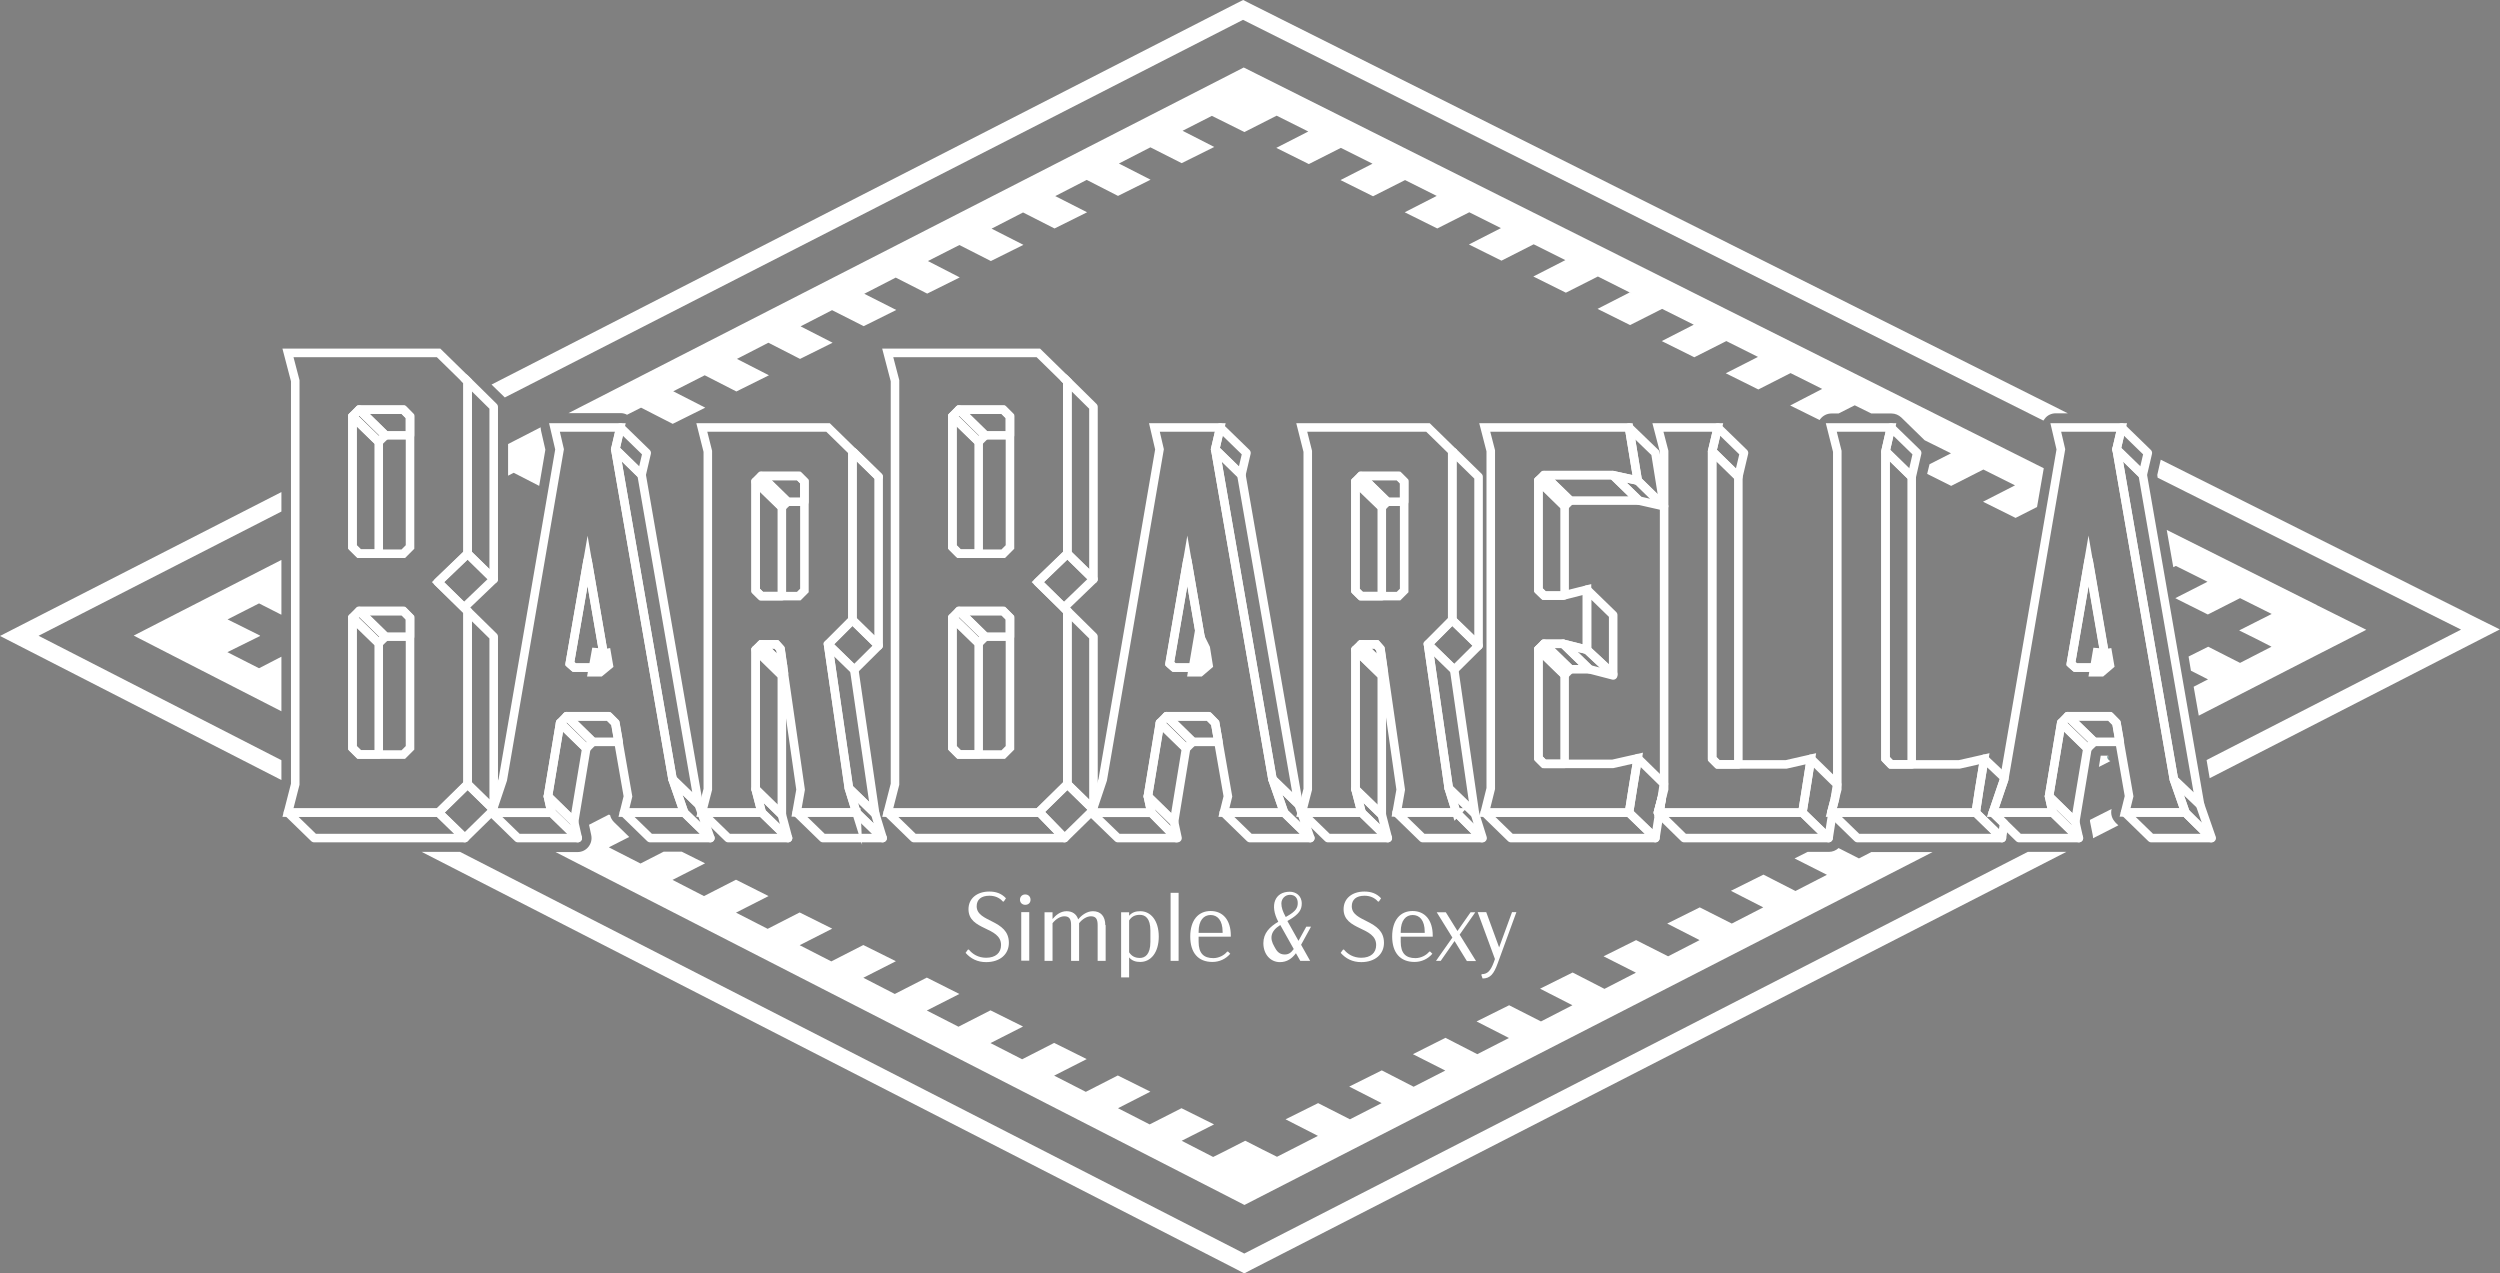 <svg xmlns="http://www.w3.org/2000/svg" id="Laag_2" viewBox="0 0 137.43 70"><rect x="0" y="0" width="137.43" height="70" fill="#808080" stroke="none"/><defs><style>      .cls-1, .cls-2 {        stroke-miterlimit: 10;      }      .cls-1, .cls-2, .cls-3 {        stroke: #fff;      }      .cls-1, .cls-3 {        fill: none;        stroke-width: .47px;      }      .cls-2, .cls-4 {        fill: #fff;      }      .cls-3 {        stroke-linejoin: round;      }      .cls-5 {        fill: #054a4c;      }    </style></defs><g id="Laag_1-2" data-name="Laag_1"><g><path class="cls-4" d="M53.08,52.38l.13-.18h.05c.2.25.52.45.95.45.52,0,.82-.27.82-.7,0-1.03-1.79-.78-1.79-1.97,0-.6.48-.97,1.14-.97.35,0,.66.09.92.37l-.12.18h-.05c-.19-.22-.45-.32-.74-.32-.45,0-.7.21-.7.58,0,.9,1.77.71,1.77,2.01,0,.62-.48,1.06-1.25,1.06-.48,0-.85-.19-1.13-.51Z"></path><path class="cls-4" d="M56.07,49.46c0-.17.12-.29.29-.29s.29.12.29.29-.12.28-.29.28-.29-.12-.29-.28ZM56.14,50.14h.44v2.67h-.44v-2.67Z"></path><path class="cls-4" d="M60.78,50.85v1.97h-.44v-1.97c0-.33-.1-.48-.37-.48-.22,0-.47.15-.65.38,0,.03,0,.07,0,.1v1.97h-.44v-1.97c0-.33-.1-.48-.37-.48-.22,0-.47.15-.65.38v2.07h-.44v-2.67h.44v.37c.16-.19.42-.43.77-.43.32,0,.55.16.64.45.15-.19.45-.45.81-.45.42,0,.68.27.68.77Z"></path><path class="cls-4" d="M63.7,51.48c0,.89-.44,1.4-1.02,1.4-.24,0-.45-.06-.61-.25v1.1h-.44v-3.58h.44v.19c.16-.19.37-.25.61-.25.58,0,1.02.51,1.02,1.4ZM63.24,51.16c0-.69-.29-.87-.58-.87s-.46.11-.59.31v1.75c.13.2.31.31.59.31s.58-.18.58-.89v-.61Z"></path><path class="cls-4" d="M64.35,49.08h.44v3.74h-.44v-3.74Z"></path><path class="cls-4" d="M65.89,51.49v.28c0,.64.28.9.81.9.29,0,.6-.15.76-.36h.05l.12.12c-.25.29-.6.45-.98.45-.79,0-1.22-.51-1.22-1.4s.44-1.4,1.12-1.4,1.11.5,1.11,1.35v.06h-1.78ZM65.89,51.23v.05h1.32v-.05c0-.65-.29-.93-.66-.93s-.66.28-.66.93Z"></path><path class="cls-4" d="M71.52,51.93l.5.89h-.54l-.24-.42c-.22.3-.5.49-.88.49-.52,0-.91-.43-.91-1.04,0-.56.35-.9.82-1.18-.49-.92-.18-1.65.63-1.65.32,0,.66.2.66.65,0,.33-.14.59-.74.93l-.05.03.61,1.09.43-.78h.26l-.56,1.02ZM71.12,52.17l-.74-1.32c-.55.34-.59.74-.33,1.18l.05.09c.15.28.33.35.53.35s.34-.09.49-.3ZM70.44,49.67c0,.21.07.43.24.74l.05-.03c.51-.28.61-.48.61-.74,0-.28-.16-.45-.43-.45s-.47.22-.47.47Z"></path><path class="cls-4" d="M73.7,52.38l.13-.18h.05c.2.25.52.45.95.45.52,0,.82-.27.82-.7,0-1.03-1.79-.78-1.79-1.97,0-.6.48-.97,1.14-.97.35,0,.66.09.92.37l-.12.18h-.05c-.19-.22-.45-.32-.74-.32-.45,0-.7.21-.7.58,0,.9,1.77.71,1.77,2.01,0,.62-.48,1.06-1.25,1.06-.48,0-.85-.19-1.13-.51Z"></path><path class="cls-4" d="M77,51.49v.28c0,.64.28.9.81.9.29,0,.6-.15.76-.36h.05l.12.12c-.25.29-.6.45-.98.45-.79,0-1.23-.51-1.23-1.4s.44-1.4,1.12-1.4,1.11.5,1.11,1.35v.06h-1.78ZM77,51.23v.05h1.32v-.05c0-.65-.29-.93-.66-.93s-.66.28-.66.93Z"></path><path class="cls-4" d="M80.63,52.82l-.67-1.09-.76,1.09h-.26l.9-1.28-.86-1.39h.5l.64,1.03.72-1.03h.26l-.86,1.23.9,1.45h-.5Z"></path><path class="cls-4" d="M83.36,50.14l-1.03,2.82c-.21.58-.41.83-.83.83l-.07-.2.03-.04c.3,0,.48-.17.66-.66l.06-.17-.95-2.58h.47l.71,1.94.71-1.94h.24Z"></path></g><g><path class="cls-4" d="M15.47,27.05l-13.79,7.05-1.68.86,1.68.86,13.79,7.06v-1.09l-13.35-6.84,13.35-6.83v-1.09ZM111.47,46.83l-43.07,22.08-43.11-22.08h-2.11l44.78,22.94.44.23.44-.23,44.75-22.94h-2.12ZM68.77.22l-.43-.22-.44.22L27.02,21.14l.68.66s.03.03.05.05L68.33,1.09l44,22.03s.05-.07.08-.11c.14-.19.37-.29.6-.29h.66L68.77.22ZM116.29,45.21c-.19-.19-.28-.47-.21-.74l-1.19.6v.08s.15.75.15.75c.01.06.02.12.02.18l1.39-.71-.16-.15ZM135.72,33.75l-16.94-8.48-.19.84.02.15,16.68,8.35-13.99,7.17.17,1,14.25-7.31,1.7-.87-1.71-.85Z"></path><path class="cls-4" d="M29.74,23.66c-.01-.05-.02-.11-.02-.17l-1.79.92v1.74l.31-.16,1.4.72.34-1.99-.24-1.05ZM15.47,33.77v-2.99l-5.43,2.78-2.69,1.38,2.69,1.38,5.43,2.78v-3l-1.22.63s-.01,0-.02,0l-1.73-.88,1.8-.89h-.02s.02-.02.02-.02l-1.79-.89,1.73-.88,1.22.62ZM102.89,46.83l-.7.36-1.12-.57c-.14.13-.33.21-.53.21h-1.17l-.72.36,1.78.9-1.73.89-1.76-.9-1.79.89,1.78.91-1.73.89-1.76-.89-1.79.89,1.78.91-1.73.89-1.76-.89-1.79.89,1.78.9-1.73.89-1.75-.9-1.79.89,1.78.91-1.73.89-1.75-.89-1.79.89,1.78.91-1.74.89-1.75-.9-1.79.9,1.78.9-1.74.89-1.75-.9-1.79.89,1.78.91-1.74.89-1.75-.89-1.79.89,1.78.91-2.25,1.15-.78-.39-.96-.49h-.01s0,0,0,0l-.96.49-.8.4-1.73-.89,1.78-.9-1.79-.89-1.75.89-1.74-.89,1.78-.91-1.79-.89-1.76.9-1.74-.89,1.79-.91-1.79-.89-1.76.9-1.74-.89,1.79-.91-1.79-.89-1.76.9-1.74-.89,1.79-.91-1.79-.9-1.76.9-1.73-.89,1.79-.91-1.79-.89-1.76.9-1.74-.89,1.79-.91-1.79-.89-1.76.9-1.74-.89,1.79-.91-1.79-.9-1.76.9-1.73-.89,1.79-.91-1.28-.64h-1l-1.27.65-1.74-.89,1.12-.57-.83-.81c-.11-.11-.19-.24-.22-.39l-.07-.03-1.09.56.12.56c.05.23,0,.46-.15.65-.15.19-.37.29-.6.29h-1.21l37.17,19.04.7.36.7-.36,37.13-19.04h-3.38ZM69.07,4.06l-.7-.35-.7.36L31.25,22.71h2.87c.12,0,.24.03.35.09l.77-.39,1.74.89,1.79-.89-1.76-.9,1.73-.88,1.74.89,1.79-.89-1.76-.9,1.73-.89,1.74.89,1.79-.89-1.76-.9,1.73-.89,1.74.88,1.79-.89-1.76-.89,1.73-.89,1.73.88,1.79-.89-1.75-.9,1.73-.88,1.73.88,1.79-.89-1.75-.89,1.73-.89,1.73.88,1.79-.89-1.75-.89,1.73-.89,1.72.88,1.79-.89-1.74-.89,1.73-.89,1.72.87,1.79-.89-1.74-.89,1.61-.82,1.79.89,1.77-.9,1.74.87-1.76.9,1.79.89,1.76-.89,1.74.87-1.76.9,1.79.89,1.76-.89,1.74.87-1.76.9,1.79.89,1.76-.89,1.74.87-1.76.9,1.79.89,1.77-.9,1.74.87-1.76.9,1.79.89,1.76-.89,1.87.94-.13-.06-1.76.9,1.79.89,1.76-.89,1.74.87-1.76.9,1.79.89,1.76-.89,1.74.87-1.77.9,1.79.89,1.77-.9,1.74.87-1.76.91,1.62.8s.02-.04.04-.06c.15-.19.37-.3.61-.3h.39l.89-.45.91.45h1.11c.2,0,.39.08.54.22l1.28,1.25,1.45.72-1.18.6-.13.53,1.32.66,1.77-.9,1.74.87-1.76.9,1.79.89,1.18-.6.37-2.13L69.07,4.06ZM116,41.83s-.05-.02-.07-.04l-.04-.25h-.41l-.1.62.57-.29.07-.04s-.02,0-.02,0ZM127.36,33.26l-8.25-4.13.36,2.05.14-.07,1.74.87-1.61.82-.16.08.19.1,1.6.8,1.77-.9,1.74.87-.97.49-.81.41h0s0,.01,0,.01l.85.42.92.47-1.73.89-1.75-.89-1.08.54.13.78.75.38.19.1-.15.07-.64.33.28,1.59,6.49-3.33,2.72-1.39-2.73-1.36Z"></path></g><path class="cls-5" d="M115.93,41.79c-.06-.05-.08-.12-.07-.2,0-.02,0-.03.02-.05l.04.25Z"></path><g><g><polygon class="cls-2" points="33.18 36.46 32.9 36.69 32.87 36.69 33.05 35.69 33.05 35.7 33.05 35.71 33.18 36.46"></polygon><polygon class="cls-2" points="66.15 36.46 65.88 36.69 65.85 36.69 66.02 35.69 66.03 35.71 66.15 36.46"></polygon><polygon class="cls-2" points="115.7 36.46 115.43 36.69 115.4 36.69 115.57 35.69 115.57 35.71 115.7 36.46"></polygon></g><g><path class="cls-1" d="M25.7,20.96l-.16-.16-1.43-1.4h-8.28l.4,1.53v22.18l-.4,1.56h8.28l1.6-1.56v-9.51l-1.63-1.6,1.63-1.56v-9.47ZM22.54,41.11l-.37.37h-2.43l-.37-.37v-7.15l.37-.37h2.43l.37.37v7.15ZM22.54,30.07l-.37.37h-2.43l-.37-.37v-7.18l.37-.37h2.43l.37.37v7.18Z"></path><path class="cls-1" d="M37.61,44.67l-.64-1.84-3.11-17.92-.04-.21.28-1.2h-3.62l.28,1.2-3.12,18.16-.5,1.49-.04.13-.04.12-.03.08h3.29l-.2-.89.67-4.04.36-.36h2.31l.36.36.18,1.04.52,2.99-.22.89h3.31ZM32.99,36.7h-1.42l-.25-.22.98-5.65.84,4.88.13.77-.28.22Z"></path><path class="cls-1" d="M47.08,44.67l-.42-1.34-1.14-7.91,1.34-1.34v-9.27l-1.34-1.31h-6.94l.33,1.31v18.58l-.33,1.28h3.29l-.33-1.28v-7.66l.31-.31h.83l.22.25.13.91.06.43.92,6.4-.22,1.25h3.29ZM43.91,32.77h-2.06l-.31-.31v-5.99l.31-.31h2.06l.31.31v5.99l-.31.31Z"></path><path class="cls-1" d="M58.67,20.96l-.16-.16-1.43-1.4h-8.28l.4,1.53v22.18l-.4,1.56h8.28l.04-.04,1.56-1.52v-9.51l-1.63-1.6,1.63-1.56v-9.47ZM55.52,41.11l-.37.37h-2.43l-.37-.37v-7.15l.37-.37h2.43l.37.37v7.15ZM55.52,30.07l-.37.37h-2.43l-.37-.37v-7.18l.37-.37h2.43l.37.37v7.18Z"></path><path class="cls-1" d="M70.59,44.67l-.64-1.83h0s-3.11-17.93-3.11-17.93l-.04-.21.28-1.2h-3.62l.28,1.2-3.12,18.16-.5,1.49-.04.13-.04.12-.03.08h3.29l-.2-.89.67-4.04.36-.36h2.31l.36.36.18,1.04.52,2.99-.22.89h3.31ZM65.97,36.7h-1.42l-.25-.22.97-5.65.84,4.88.13.77-.28.22Z"></path><path class="cls-1" d="M80.06,44.67l-.42-1.34-1.14-7.91,1.34-1.34v-9.27l-1.34-1.31h-6.94l.33,1.31v18.58l-.33,1.28h3.29l-.33-1.28v-7.66l.31-.31h.84l.22.25.13.91.06.43.92,6.4-.22,1.25h3.29ZM76.88,32.77h-2.06l-.31-.31v-5.99l.31-.31h2.06l.31.31v5.99l-.31.31Z"></path><polygon class="cls-1" points="88.66 41.99 90.03 41.68 89.75 43.4 89.55 44.67 81.62 44.67 81.95 43.35 81.95 24.78 81.62 23.5 89.55 23.5 89.78 24.9 90.03 26.42 88.66 26.12 84.88 26.12 84.57 26.42 84.57 32.44 84.88 32.74 85.93 32.74 86.01 32.72 87.24 32.41 87.24 35.72 85.93 35.39 84.88 35.39 84.57 35.7 84.57 41.68 84.88 41.99 88.66 41.99"></polygon><polygon class="cls-1" points="99.55 41.71 99.28 43.42 99.08 44.67 91.22 44.67 91.34 43.92 91.48 43.38 91.48 24.81 91.14 23.5 94.43 23.5 94.12 24.81 94.12 41.71 94.43 42.02 98.19 42.02 99.55 41.71"></polygon><path class="cls-1" d="M120.14,44.67l-.63-1.8h0s-.01-.04-.01-.04l-3.11-17.92-.04-.21.28-1.2h-3.62l.28,1.2-3.1,18.06-.02.1-.13.37-.49,1.44h3.29l-.2-.89.67-4.04.36-.36h2.31l.36.36.18,1.04.52,2.99-.22.89h3.31ZM115.51,36.7h-1.42l-.25-.22.97-5.65.84,4.88.13.77-.28.22Z"></path><polygon class="cls-1" points="109.08 41.71 108.8 43.42 108.61 44.67 100.67 44.67 100.87 43.91 100.87 43.9 100.87 43.88 100.87 43.88 101 43.38 101 24.81 100.67 23.5 103.95 23.5 103.65 24.81 103.65 41.71 103.95 42.02 107.71 42.02 109.08 41.71"></polygon></g><g><path class="cls-3" d="M91.14,44.67h.08l.12-.75-.2.75Z"></path><polygon class="cls-3" points="27.14 22.37 27.14 31.84 25.7 30.43 25.7 20.96 25.54 20.8 25.55 20.8 27.14 22.37"></polygon><polygon class="cls-3" points="25.51 33.4 27.14 35 27.14 44.34 27.1 44.47 25.7 43.1 25.7 33.59 24.07 32 25.7 30.43 27.14 31.84 25.51 33.4"></polygon><polygon class="cls-3" points="20.82 35.36 20.82 41.47 19.75 41.47 19.38 41.11 19.38 33.96 20.82 35.36"></polygon><polygon class="cls-3" points="21.19 35 20.82 35.36 19.38 33.96 19.75 33.59 21.19 35"></polygon><polygon class="cls-3" points="22.54 33.96 22.54 35 21.19 35 19.75 33.59 22.18 33.59 22.54 33.96"></polygon><polygon class="cls-3" points="20.82 24.29 20.82 30.43 19.75 30.43 19.38 30.07 19.38 22.89 20.82 24.29"></polygon><polygon class="cls-3" points="21.19 23.93 20.82 24.29 19.38 22.89 19.75 22.52 21.19 23.93"></polygon><polygon class="cls-3" points="22.54 22.89 22.54 23.93 21.19 23.93 19.75 22.52 22.18 22.52 22.54 22.89"></polygon><polygon class="cls-3" points="27.1 44.47 27.06 44.59 25.55 46.07 24.11 44.67 25.7 43.1 27.1 44.47"></polygon><polygon class="cls-3" points="25.55 46.07 17.27 46.07 15.83 44.67 24.11 44.67 25.55 46.07"></polygon><polygon class="cls-3" points="38.41 44.23 36.97 42.83 33.86 24.9 33.83 24.7 34.04 24.9 35.27 26.1 38.41 44.23"></polygon><polygon class="cls-3" points="39.05 46.07 37.61 44.67 36.97 42.83 38.41 44.23 39.05 46.07"></polygon><polygon class="cls-3" points="34.01 40.78 32.59 40.78 31.15 39.37 33.46 39.37 33.83 39.74 34.01 40.78"></polygon><polygon class="cls-3" points="32.59 40.78 32.23 41.14 30.79 39.74 31.15 39.37 32.59 40.78"></polygon><polygon class="cls-3" points="32.23 41.14 31.56 45.18 30.12 43.77 30.79 39.74 32.23 41.14"></polygon><polygon class="cls-3" points="31.76 46.07 30.32 44.67 30.12 43.77 31.56 45.18 31.76 46.07"></polygon><polygon class="cls-3" points="33.14 35.7 32.96 36.7 31.57 36.7 31.32 36.48 32.3 30.82 33.14 35.7"></polygon><path class="cls-3" d="M46.96,24.9h0l1.34,1.31-1.34-1.31Z"></path><polygon class="cls-3" points="44.22 26.48 44.22 27.58 43.29 27.58 41.85 26.17 43.91 26.17 44.22 26.48"></polygon><polygon class="cls-3" points="42.98 27.88 42.98 32.77 41.85 32.77 41.54 32.47 41.54 26.48 42.98 27.88"></polygon><polygon class="cls-3" points="48.3 26.21 48.3 35.49 46.86 34.08 46.86 24.9 46.96 24.9 48.3 26.21"></polygon><polygon class="cls-3" points="48.3 35.49 46.96 36.82 45.52 35.42 46.86 34.08 48.3 35.49"></polygon><polygon class="cls-3" points="48.11 44.73 46.67 43.33 45.52 35.42 46.96 36.82 48.11 44.73"></polygon><polygon class="cls-3" points="48.52 46.07 47.08 44.67 46.67 43.33 48.11 44.73 48.52 46.07"></polygon><polygon class="cls-3" points="48.52 46.07 45.24 46.07 43.8 44.67 47.08 44.67 48.52 46.07"></polygon><polygon class="cls-3" points="43.04 36.58 41.85 35.42 42.68 35.42 42.91 35.67 43.04 36.58"></polygon><polygon class="cls-3" points="43.1 37.01 42.98 37.13 41.54 35.72 41.85 35.42 43.04 36.58 43.1 37.01"></polygon><polygon class="cls-3" points="42.98 37.13 42.98 44.79 41.54 43.38 41.54 35.72 42.98 37.13"></polygon><polygon class="cls-3" points="43.32 46.07 41.88 44.67 41.54 43.38 42.98 44.79 43.32 46.07"></polygon><polygon class="cls-3" points="60.11 22.37 60.11 31.84 58.67 30.43 58.67 20.96 58.51 20.8 58.52 20.8 60.11 22.37"></polygon><polygon class="cls-3" points="55.52 22.89 55.52 23.93 54.16 23.93 52.72 22.52 55.15 22.52 55.52 22.89"></polygon><polygon class="cls-3" points="54.16 23.93 53.8 24.29 52.36 22.89 52.72 22.52 54.16 23.93"></polygon><polygon class="cls-3" points="53.8 24.29 53.8 30.43 52.72 30.43 52.36 30.07 52.36 22.89 53.8 24.29"></polygon><polygon class="cls-3" points="58.49 33.4 58.67 33.59 57.05 32 58.67 30.43 60.11 31.84 58.49 33.4"></polygon><polygon class="cls-3" points="60.11 35 60.11 44.34 60.07 44.47 58.67 43.1 58.67 33.59 58.49 33.4 60.11 35"></polygon><polygon class="cls-3" points="60.07 44.47 60.03 44.59 58.52 46.07 57.12 44.63 58.67 43.1 60.07 44.47"></polygon><polygon class="cls-3" points="55.52 33.96 55.52 35 54.16 35 52.72 33.59 55.15 33.59 55.52 33.96"></polygon><polygon class="cls-3" points="54.16 35 53.8 35.36 52.36 33.96 52.72 33.59 54.16 35"></polygon><polygon class="cls-3" points="53.8 35.36 53.8 41.47 52.72 41.47 52.36 41.11 52.36 33.96 53.8 35.36"></polygon><polygon class="cls-3" points="71.39 44.23 69.95 42.83 69.95 42.83 66.84 24.9 66.8 24.7 67.01 24.9 68.24 26.1 71.39 44.23"></polygon><polygon class="cls-3" points="72.03 46.07 70.59 44.67 69.95 42.83 71.39 44.23 72.03 46.07"></polygon><polygon class="cls-3" points="66.98 40.78 65.57 40.78 64.13 39.37 66.44 39.37 66.8 39.74 66.98 40.78"></polygon><polygon class="cls-3" points="65.57 40.78 65.2 41.14 63.76 39.74 64.13 39.37 65.57 40.78"></polygon><polygon class="cls-3" points="65.2 41.14 64.54 45.18 63.1 43.77 63.76 39.74 65.2 41.14"></polygon><polygon class="cls-3" points="64.73 46.07 64.67 46.07 63.29 44.67 63.1 43.77 64.54 45.18 64.73 46.07"></polygon><polygon class="cls-3" points="66.11 35.7 65.94 36.7 64.54 36.7 64.29 36.48 65.27 30.82 66.11 35.7"></polygon><polygon class="cls-3" points="81.28 26.21 81.28 35.49 79.83 34.08 79.83 24.9 79.94 24.9 81.28 26.21"></polygon><polygon class="cls-3" points="81.28 35.49 79.94 36.82 78.5 35.42 79.83 34.08 81.28 35.49"></polygon><polygon class="cls-3" points="81.08 44.73 79.64 43.33 78.5 35.42 79.94 36.82 81.08 44.73"></polygon><polygon class="cls-3" points="81.5 46.07 81.46 46.07 80.06 44.67 79.64 43.33 81.08 44.73 81.5 46.07"></polygon><polygon class="cls-3" points="81.46 46.07 78.21 46.07 76.77 44.67 80.06 44.67 81.46 46.07"></polygon><polygon class="cls-3" points="76.29 46.07 74.85 44.67 74.51 43.38 75.96 44.79 76.29 46.07"></polygon><polygon class="cls-3" points="75.96 37.13 75.96 44.79 74.51 43.38 74.51 35.72 75.96 37.13"></polygon><polygon class="cls-3" points="76.07 37.01 75.96 37.13 74.51 35.72 74.82 35.42 76.01 36.58 76.07 37.01"></polygon><polygon class="cls-3" points="77.19 26.48 77.19 27.58 76.26 27.58 74.82 26.17 76.88 26.17 77.19 26.48"></polygon><polygon class="cls-3" points="76.26 27.58 75.96 27.88 74.51 26.48 74.82 26.17 76.26 27.58"></polygon><polygon class="cls-3" points="75.96 27.88 75.96 32.77 74.82 32.77 74.51 32.47 74.51 26.48 75.96 27.88"></polygon><path class="cls-3" d="M84.88,35.39l-.31.31,1.44,1.4.31-.31-1.44-1.4ZM91.14,44.67l.07.06v-.06s.13-.75.13-.75l-.2.75Z"></path><polygon class="cls-3" points="91.47 27.83 90.03 26.42 89.78 24.9 89.55 23.5 91 24.9 91.47 27.83"></polygon><polygon class="cls-3" points="86.01 27.83 86.01 32.72 85.93 32.74 84.88 32.74 84.57 32.44 84.57 26.42 86.01 27.83"></polygon><polygon class="cls-3" points="88.68 33.81 88.68 37.06 87.24 35.72 87.24 32.41 88.68 33.81"></polygon><polygon class="cls-3" points="88.68 37.06 88.68 37.13 87.37 36.79 85.93 35.39 87.24 35.72 88.68 37.06"></polygon><polygon class="cls-3" points="87.37 36.79 86.32 36.79 84.88 35.39 85.93 35.39 87.37 36.79"></polygon><polygon class="cls-3" points="86.01 37.1 86.01 41.99 84.88 41.99 84.57 41.68 84.57 35.7 86.01 37.1"></polygon><polygon class="cls-3" points="91.34 43.92 91.14 44.67 91.21 44.73 91 46.07 89.55 44.67 89.75 43.4 90.03 41.68 91.47 43.09 91.34 43.92"></polygon><polygon class="cls-3" points="95.56 26.21 95.56 42.02 94.43 42.02 94.12 41.71 94.12 24.81 94.22 24.9 95.56 26.21"></polygon><polygon class="cls-3" points="95.87 24.9 95.56 26.21 94.22 24.9 94.12 24.81 94.43 23.5 95.87 24.9"></polygon><polygon class="cls-3" points="105.39 24.9 105.09 26.21 103.75 24.9 103.65 24.81 103.95 23.5 105.39 24.9"></polygon><polygon class="cls-3" points="105.09 26.21 105.09 42.02 103.95 42.02 103.65 41.71 103.65 24.9 103.75 24.9 105.09 26.21"></polygon><polygon class="cls-3" points="120.94 44.23 119.51 42.86 119.51 42.86 119.5 42.83 116.39 24.9 116.35 24.7 116.56 24.9 117.79 26.1 120.94 44.23"></polygon><polygon class="cls-3" points="121.58 46.07 121.55 46.07 120.14 44.67 119.51 42.86 120.94 44.23 121.58 46.07"></polygon><polygon class="cls-3" points="116.53 40.78 115.12 40.78 113.67 39.37 115.99 39.37 116.35 39.74 116.53 40.78"></polygon><polygon class="cls-3" points="115.12 40.78 114.75 41.14 113.31 39.74 113.67 39.37 115.12 40.78"></polygon><polygon class="cls-3" points="114.28 46.07 112.84 44.67 112.64 43.77 114.08 45.18 114.28 46.07"></polygon><polygon class="cls-3" points="114.75 41.14 114.08 45.18 112.64 43.77 113.31 39.74 114.75 41.14"></polygon><polygon class="cls-3" points="115.66 35.7 115.49 36.7 114.09 36.7 113.84 36.48 114.82 30.82 115.66 35.7"></polygon><polygon class="cls-3" points="35.55 24.9 35.27 26.1 34.04 24.9 33.83 24.7 34.11 23.5 35.55 24.9"></polygon><polygon class="cls-3" points="39.05 46.07 35.74 46.07 34.3 44.67 37.61 44.67 39.05 46.07"></polygon><polygon class="cls-3" points="31.76 46.07 28.47 46.07 27.03 44.67 30.32 44.67 31.76 46.07"></polygon><polygon class="cls-3" points="43.29 27.58 42.98 27.88 41.54 26.48 41.85 26.17 43.29 27.58"></polygon><line class="cls-3" x1="46.96" y1="24.9" x2="46.86" y2="24.81"></line><polygon class="cls-3" points="43.32 46.07 40.03 46.07 38.59 44.67 41.88 44.67 43.32 46.07"></polygon><polygon class="cls-3" points="58.52 46.07 50.24 46.07 48.8 44.67 57.08 44.67 57.12 44.63 58.52 46.07"></polygon><polygon class="cls-3" points="68.52 24.9 68.24 26.1 67.01 24.9 66.8 24.7 67.08 23.5 68.52 24.9"></polygon><polygon class="cls-3" points="64.67 46.07 61.45 46.07 60 44.67 63.29 44.67 64.67 46.07"></polygon><polygon class="cls-3" points="72.03 46.07 68.71 46.07 67.27 44.67 70.59 44.67 72.03 46.07"></polygon><line class="cls-3" x1="79.83" y1="24.81" x2="79.94" y2="24.9"></line><polygon class="cls-3" points="76.01 36.58 74.82 35.42 75.66 35.42 75.88 35.67 76.01 36.58"></polygon><polygon class="cls-3" points="76.29 46.07 73 46.07 71.56 44.67 74.85 44.67 76.29 46.07"></polygon><polygon class="cls-3" points="91.47 27.83 90.1 27.52 88.66 26.12 90.03 26.42 91.47 27.83"></polygon><polygon class="cls-3" points="90.1 27.52 86.32 27.52 84.88 26.12 88.66 26.12 90.1 27.52"></polygon><polygon class="cls-3" points="86.32 27.52 86.01 27.83 84.57 26.42 84.88 26.12 86.32 27.52"></polygon><polygon class="cls-3" points="91 46.07 83.06 46.07 81.62 44.67 89.55 44.67 91 46.07"></polygon><polygon class="cls-3" points="100.99 43.12 100.87 43.88 100.87 43.88 100.87 43.9 100.87 43.91 100.67 44.67 100.73 44.73 100.52 46.07 99.08 44.67 99.28 43.42 99.55 41.71 100.99 43.12"></polygon><polygon class="cls-3" points="100.52 46.07 92.58 46.07 91.21 44.73 91.22 44.67 99.08 44.67 100.52 46.07"></polygon><polygon class="cls-3" points="110.05 46.07 102.11 46.07 100.73 44.73 100.67 44.67 108.61 44.67 110.05 46.07"></polygon><polygon class="cls-3" points="109.55 44.67 110.17 45.27 110.17 45.27 110.05 46.07 108.61 44.67 108.8 43.42 109.08 41.71 110.18 42.75 110.17 42.85 110.04 43.23 109.55 44.67"></polygon><polygon class="cls-3" points="118.07 24.9 117.79 26.1 116.56 24.9 116.35 24.7 116.63 23.5 118.07 24.9"></polygon><polygon class="cls-3" points="121.55 46.07 118.26 46.07 116.82 44.67 120.14 44.67 121.55 46.07"></polygon><polygon class="cls-3" points="114.28 46.07 110.99 46.07 110.17 45.27 110.17 45.27 109.55 44.67 112.84 44.67 114.28 46.07"></polygon></g></g></g></svg>